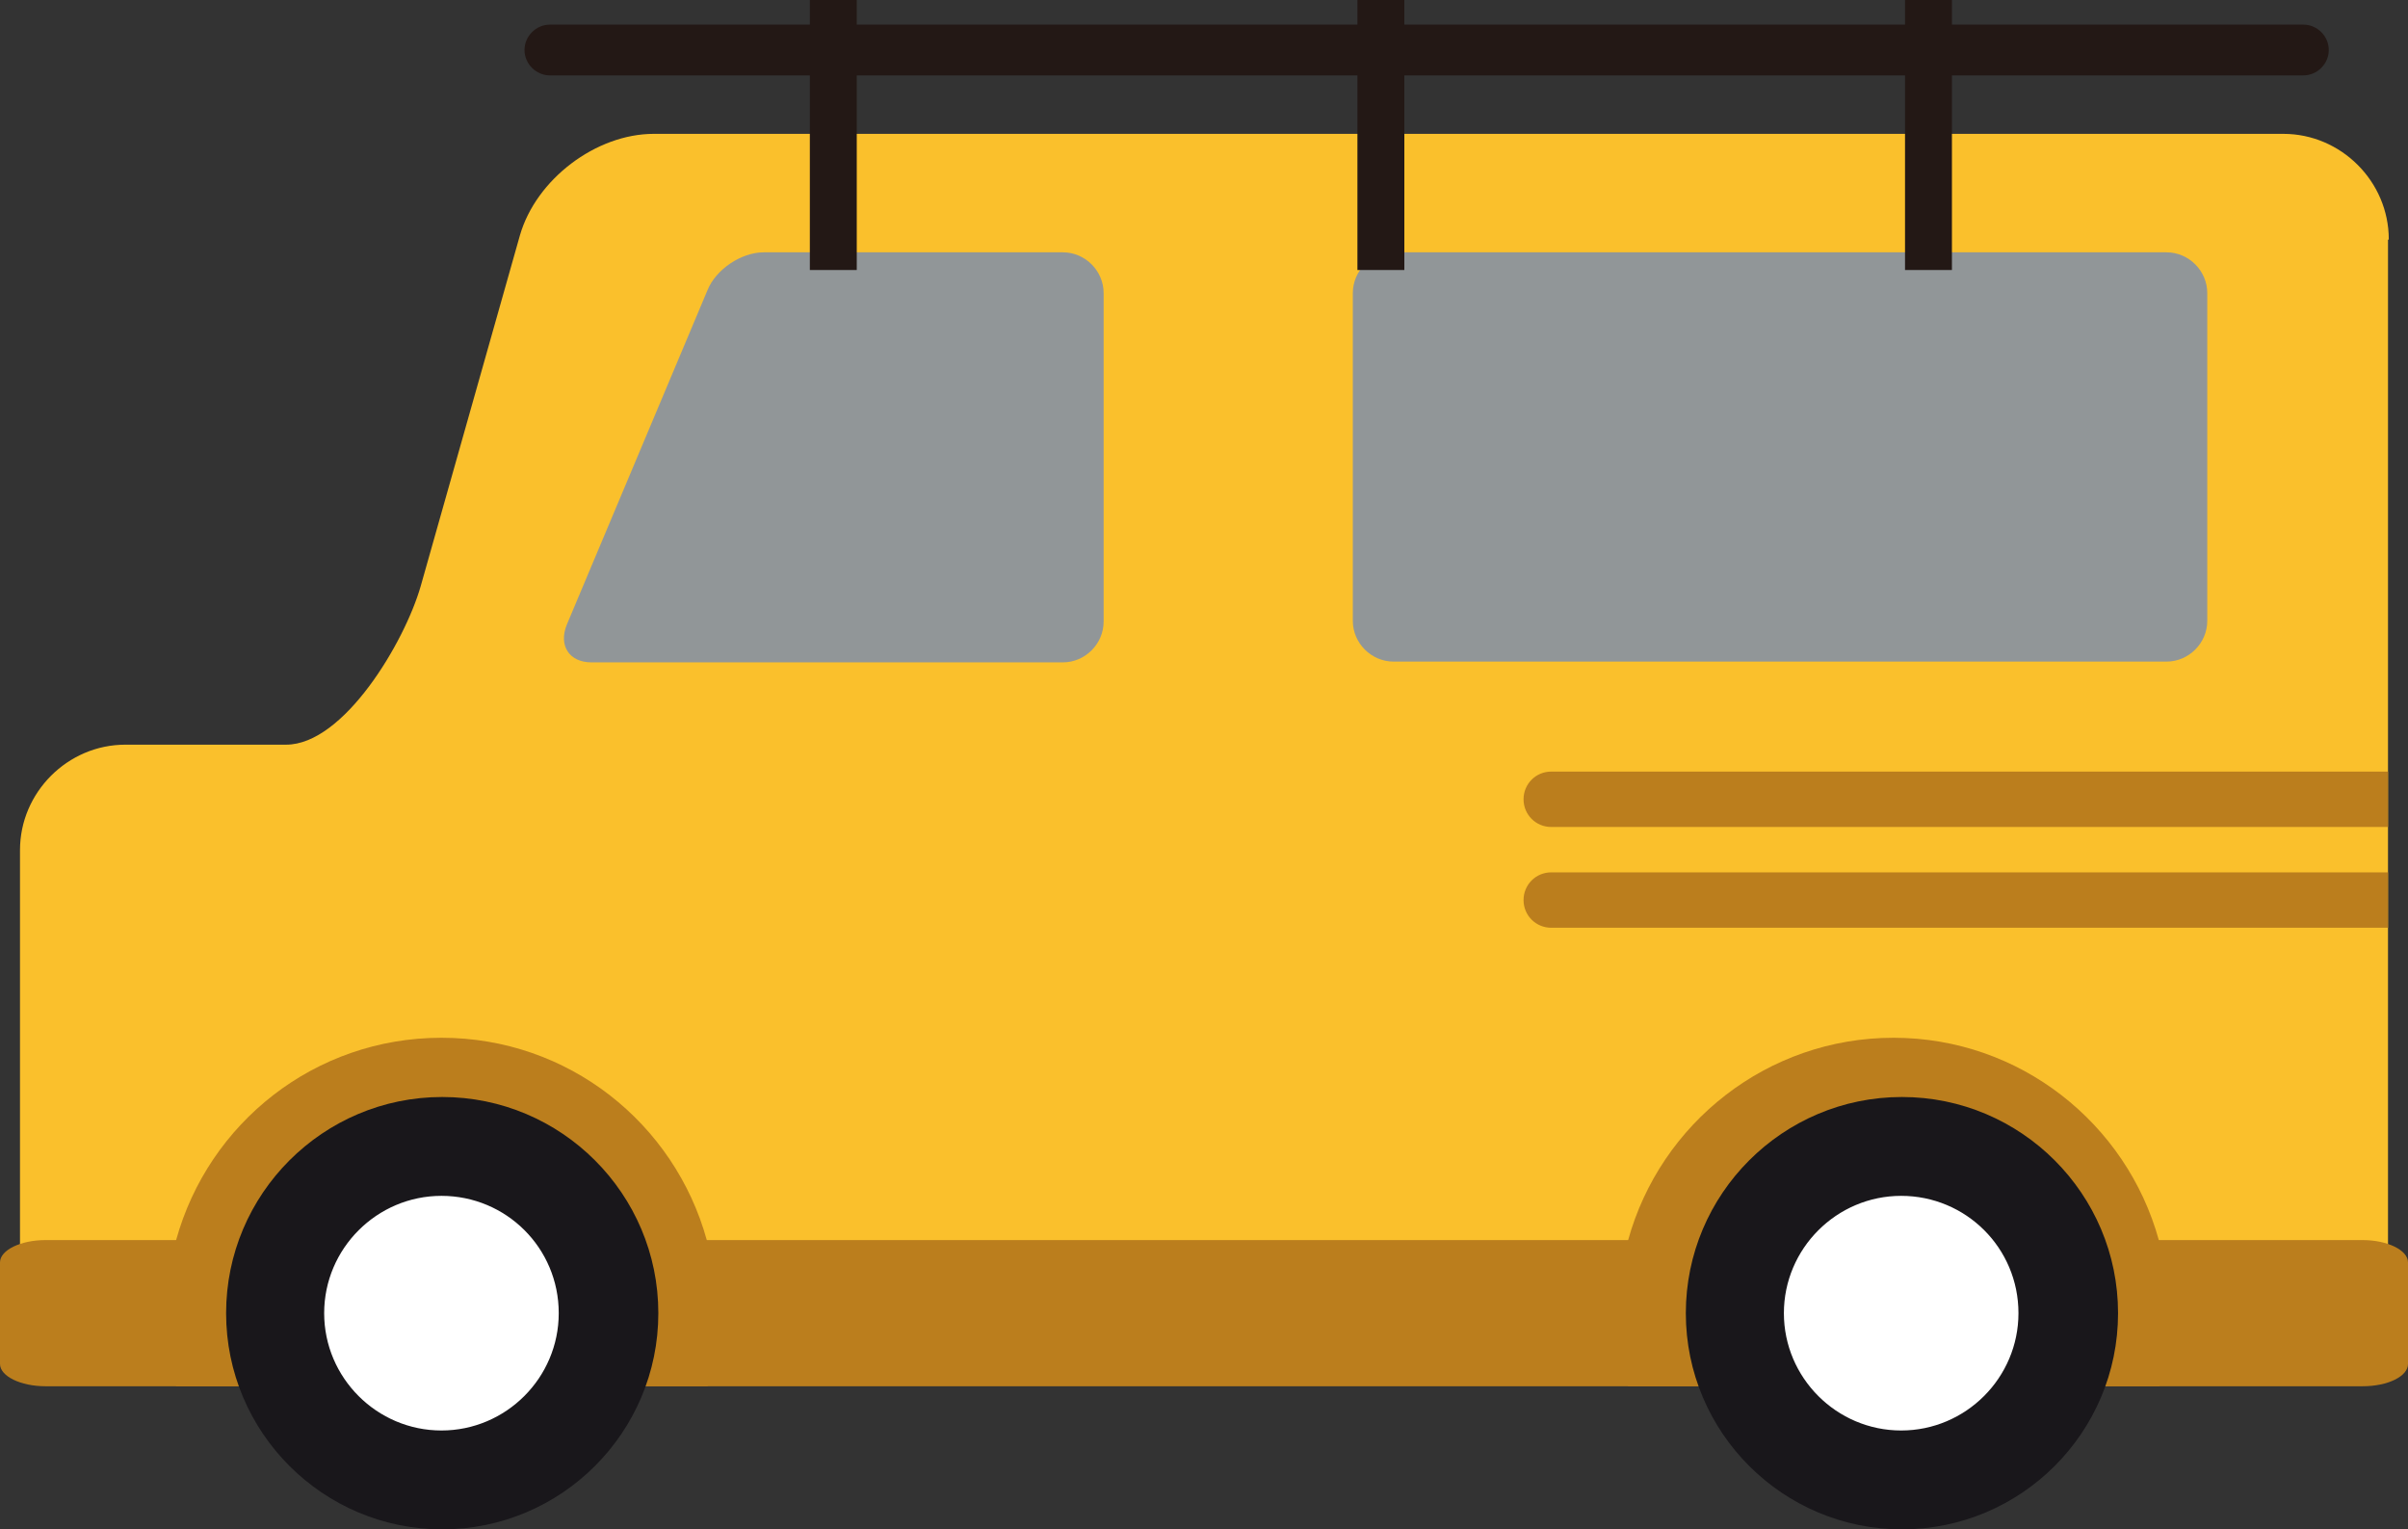 <?xml version="1.0" encoding="UTF-8"?>
<svg id="_レイヤー_1" data-name="レイヤー_1" xmlns="http://www.w3.org/2000/svg" width="31.31" height="19.88" version="1.1" viewBox="0 0 31.31 19.88">
  <rect x="0" y="0" width="31.31" height="19.88" fill="#333333" stroke="none"/>
  <!-- Generator: Adobe Illustrator 29.6.0, SVG Export Plug-In . SVG Version: 2.1.1 Build 207)  -->
  <path d="M31.05,3.12v14.42H.26v-6.49c0-.75.62-1.37,1.37-1.37h2.09c.75,0,1.54-1.33,1.75-2.06l1.29-4.56c.21-.73.99-1.32,1.74-1.32h21.19c.75,0,1.37.62,1.37,1.37Z" fill="#fac02c"/>
  <path d="M9.33,17.07c0,.33-.05.65-.13.95H2.29c-.08-.3-.13-.62-.13-.95s.04-.65.13-.95c.42-1.52,1.8-2.63,3.45-2.63s3.03,1.11,3.45,2.63c.08.3.13.63.13.95Z" fill="#bb7e1d"/>
  <path d="M28.21,17.07c0,.33-.05.65-.13.95h-6.91c-.08-.3-.13-.62-.13-.95s.05-.65.13-.95c.42-1.52,1.81-2.63,3.45-2.63s3.03,1.11,3.45,2.63c.08.3.13.63.13.95Z" fill="#bb7e1d"/>
  <path d="M18.12,3.28h10.05c.29,0,.53.24.53.53v4.26c0,.29-.24.53-.53.53h-10.05c-.29,0-.53-.24-.53-.53V3.81c0-.29.24-.53.53-.53Z" fill="#919698"/>
  <path d="M13.82,3.28h-3.89c-.29,0-.62.22-.73.49l-1.83,4.35c-.11.27.03.49.32.49h6.13c.29,0,.53-.24.53-.53V3.81c0-.29-.24-.53-.53-.53Z" fill="#919698"/>
  <path d="M31.31,16.41v1.32c0,.16-.26.29-.59.29H.59c-.32,0-.59-.13-.59-.29v-1.32c0-.16.27-.29.59-.29h30.13c.32,0,.59.13.59.29Z" fill="#bb7e1d"/>
  <g>
    <path d="M8.56,17.07c0,1.55-1.26,2.81-2.81,2.81s-2.81-1.26-2.81-2.81,1.26-2.81,2.81-2.81,2.81,1.26,2.81,2.81Z" fill="#19171b"/>
    <path d="M7.32,17.07c0,.87-.71,1.58-1.58,1.58s-1.58-.71-1.58-1.58.71-1.58,1.58-1.58,1.58.7,1.58,1.58Z" fill="#fff" stroke="#19171b" stroke-miterlimit="10" stroke-width=".11"/>
  </g>
  <g>
    <path d="M27.54,17.07c0,1.55-1.26,2.81-2.81,2.81s-2.81-1.26-2.81-2.81,1.26-2.81,2.81-2.81,2.81,1.26,2.81,2.81Z" fill="#19171b"/>
    <path d="M26.3,17.07c0,.87-.71,1.58-1.58,1.58s-1.58-.71-1.58-1.58.71-1.58,1.58-1.58,1.58.7,1.58,1.58Z" fill="#fff" stroke="#19171b" stroke-miterlimit="10" stroke-width=".11"/>
  </g>
  <g>
    <rect x="10.53" width=".61" height="3.51" fill="#231815"/>
    <rect x="17.65" width=".61" height="3.51" fill="#231815"/>
    <rect x="24.77" width=".61" height="3.51" fill="#231815"/>
  </g>
  <path d="M30.28.65c0,.18-.15.33-.33.33H7.15c-.18,0-.33-.15-.33-.33h0c0-.18.15-.33.33-.33h22.8c.18,0,.33.15.33.33h0Z" fill="#231815"/>
  <path d="M31.05,10.03v.72h-10.88c-.2,0-.36-.16-.36-.36s.16-.36.36-.36h10.88Z" fill="#bb7e1d"/>
  <path d="M31.05,11.34v.72h-10.88c-.2,0-.36-.16-.36-.36s.16-.36.36-.36h10.88Z" fill="#bb7e1d"/>
</svg>